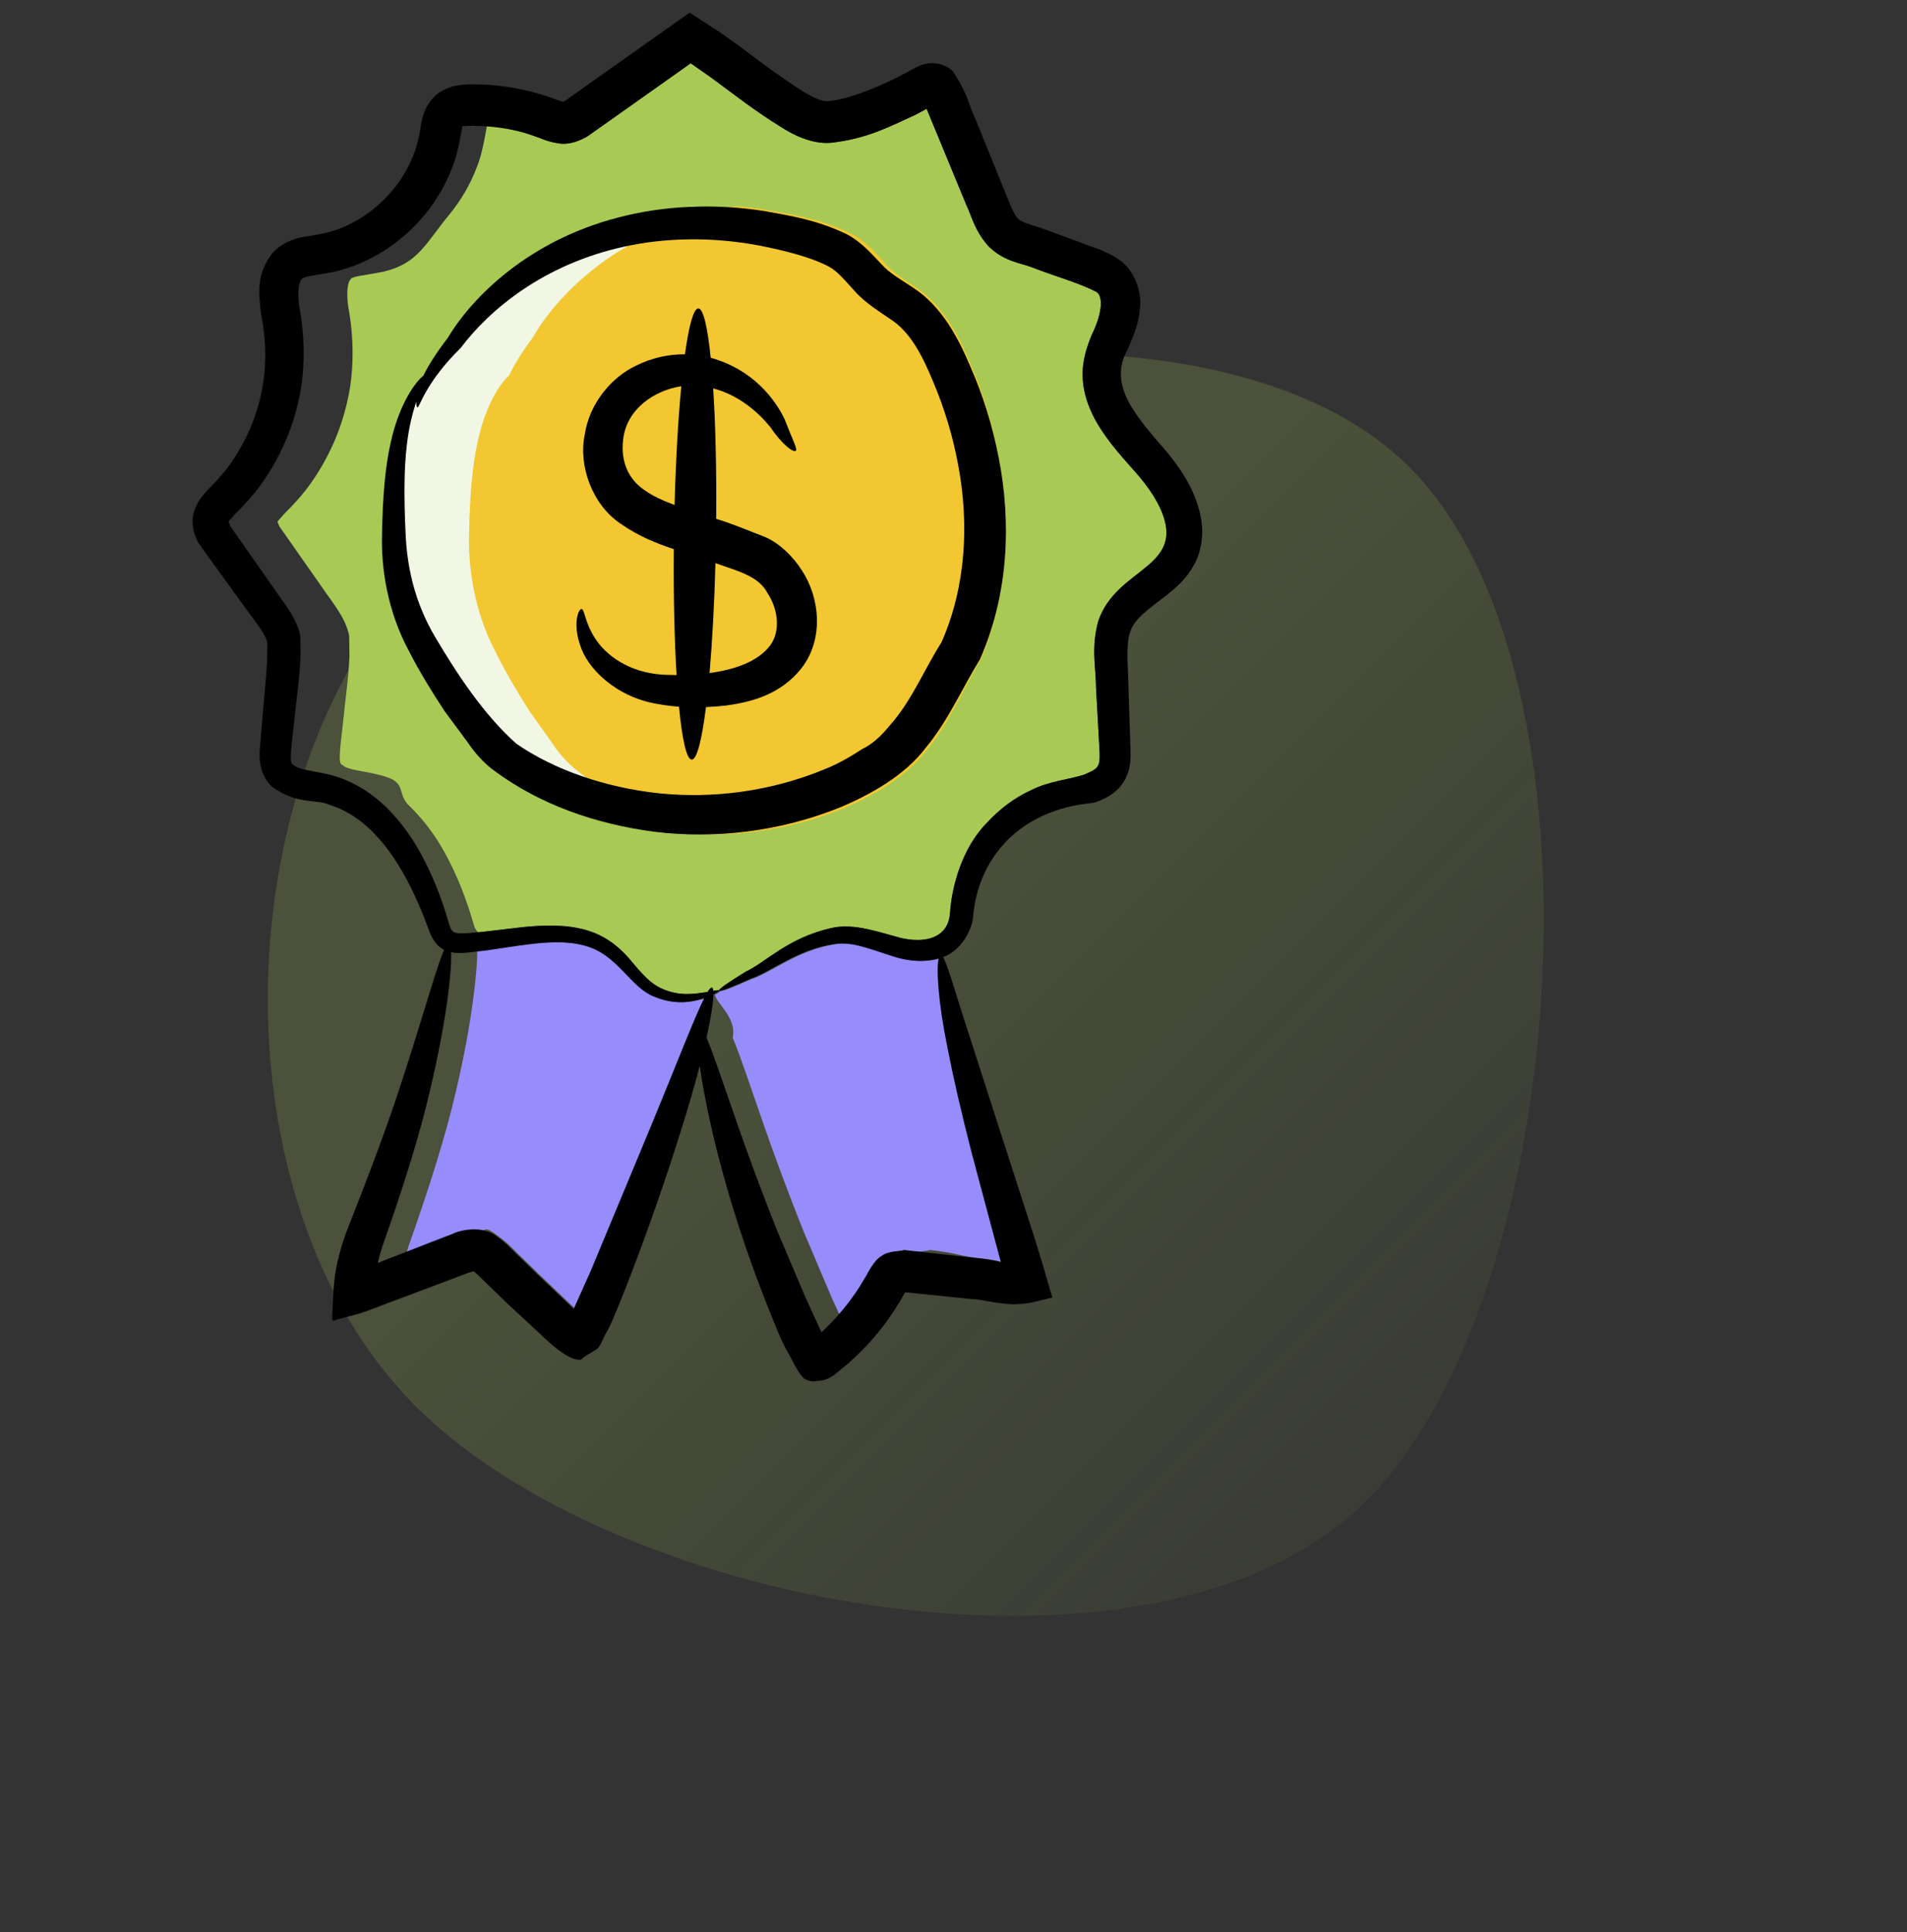 <svg width="312" height="316" viewBox="0 0 312 316" fill="none" xmlns="http://www.w3.org/2000/svg">
<rect x="0" y="0" width="312" height="316" fill="#333333" stroke="none"/>
<path opacity="0.2" d="M230.638 76.447C264.237 110.046 257.162 211.876 223.511 245.528C189.859 279.18 101.622 263.617 68.023 230.019C34.425 196.421 36.435 125.756 70.087 92.104C103.739 58.452 197.04 42.849 230.638 76.447Z" fill="url(#paint0_linear_1678_600)"/>
<path d="M92.148 16.648C92.149 16.648 92.152 16.648 92.153 16.648C92.166 16.633 92.154 16.641 92.148 16.648Z" fill="black"/>
<path d="M96.939 207.837C100.715 198.757 104.116 190.58 106.973 183.713C111.112 173.671 113.919 166.381 115.49 163.245C113.899 163.728 111.143 164.557 107.476 163.082C103.354 161.618 101.369 156.014 95.802 154.641C93.047 153.891 89.713 154.017 85.996 154.537C84.104 154.821 82.121 154.117 80.044 154.429C78.971 154.551 81.874 154.677 80.752 154.806C80.15 154.873 79.106 154.955 78.077 154.743C78.214 157.889 77.302 167.095 74.579 178.54C72.9 185.822 70.087 194.666 66.868 203.748C66.574 204.639 66.059 206.545 66.137 206.378C66.139 206.453 66.163 206.549 66.163 206.549C66.366 206.574 65.975 206.593 66.787 206.289C69.15 205.367 71.553 204.43 73.99 203.479L74.426 203.309L78.359 201.79C79.528 201.166 79.196 200.394 81.487 202.161C83.494 203.603 84.038 204.463 85.153 205.46L88.141 208.373L93.999 213.956L93.999 213.956C94.025 214.013 94.093 214.161 94.186 213.968L94.332 213.643C95.219 211.666 96.089 209.729 96.939 207.837Z" fill="#968CFC"/>
<path d="M122.957 160.13C119.698 161.599 117.982 162.243 117.898 162.022C117.93 162.105 117.658 162.335 116.996 162.652C116.979 163.96 120.612 166.381 119.871 169.718C120.937 172.2 122.546 177.039 124.845 183.656C126.592 188.679 128.789 194.713 131.51 201.488C132.935 204.847 134.447 208.411 136.036 212.156L138.414 217.356C138.675 217.892 138.779 218 138.808 217.816L138.829 217.765L139.853 216.762C140.664 215.943 141.516 215.009 142.363 213.97C143.21 212.931 144.052 211.788 144.845 210.561L145.991 208.661C146.162 208.399 147.191 206.201 148.459 205.446C149.707 204.521 151.379 204.735 152.178 204.447C156.575 204.938 156.754 205.404 160.472 205.819C162.298 205.968 164.413 206.509 163.813 206.385C163.854 206.407 163.983 206.461 164.024 206.433C162.262 199.842 160.649 193.809 159.221 188.467C157.551 181.944 156.232 176.218 155.308 171.461C153.713 163.657 153.462 158.397 153.847 156.751C151.335 157.471 148.971 157.155 146.935 156.604C142.763 155.303 139.751 153.921 136.703 154.425C130.588 155.34 126.371 158.993 122.957 160.13Z" fill="#968CFC"/>
<path d="M187.44 92.793C185.073 94.826 181.22 97.023 179.683 101.598C178.475 106.025 179.313 109.258 179.325 112.483C179.504 115.736 179.679 118.923 179.851 122.043C180.059 125.465 179.912 125.587 177.417 126.685C175.176 127.458 171.726 127.725 168.829 129.176C165.931 130.482 163.466 132.4 161.466 134.58C157.349 138.743 155.695 145.106 155.424 149.419C155.073 153.6 151.114 154.26 147.465 153.425C143.906 152.511 139.739 150.92 136.039 151.777C128.855 153.394 125.142 157.5 122.045 158.901C119.09 160.719 117.544 161.8 117.628 162.022C117.593 161.926 117.302 161.956 116.702 162.061C116.665 161.745 116.586 161.568 116.466 161.54C116.306 161.501 116.075 161.741 115.774 162.227C115.613 162.257 115.444 162.287 115.26 162.319C113.716 162.516 111.018 163.072 107.94 161.53C106.408 160.777 105.058 159.313 103.464 157.407C101.946 155.5 99.542 153.229 96.25 152.226C92.98 151.192 89.242 151.247 85.38 151.654C83.476 151.879 81.481 152.114 79.39 152.361C78.656 152.412 78.387 152.513 78.302 152.585C78.358 152.714 78.2 152.67 78.302 152.585C78.28 152.534 78.225 152.456 78.109 152.343C77.814 152.074 77.692 151.795 77.539 151.302C77.314 150.57 77.078 149.803 76.832 149.002C76.285 147.359 75.67 145.577 74.844 143.704C73.208 139.982 70.984 135.689 66.974 131.817C64.966 129.913 66.429 128.172 63.387 127.134C60.312 126.076 56.819 126.073 55.976 125.065C55.156 125.054 55.823 121.189 56.15 117.914C56.469 114.484 56.989 111.384 57.176 107.312L57.129 103.987C56.875 102.698 56.339 101.556 55.781 100.591C54.608 98.655 53.541 97.314 52.425 95.68L45.705 86.093C45.344 84.914 45.058 85.802 46.423 84.126C47.944 82.636 49.642 80.787 50.98 78.859C53.708 74.946 55.787 70.413 56.853 65.482C57.987 60.688 57.886 54.97 56.992 50.281C56.637 48.09 56.865 46.059 57.35 45.729C57.416 45.193 59.497 45.08 62.685 44.446C68.419 43.132 69.641 39.776 73.486 35.123C75.407 32.792 76.99 30.115 78.073 27.177C78.966 25.025 79.5 21.366 79.657 20.674C79.376 20.686 79.398 20.666 79.665 20.641C79.69 20.537 79.704 20.529 79.706 20.638L79.741 20.635C80.961 20.528 82.485 20.395 87.668 22.345C88.49 22.581 89.373 23.14 91.37 23.446C93.504 23.834 95.906 22.543 96.771 21.835C98.618 20.53 100.548 19.166 102.536 17.761L113.011 10.347L116.513 12.806L121.957 16.844C123.822 18.196 125.765 19.53 127.745 20.744C129.555 21.929 132.661 23.589 135.879 23.365C141.758 22.716 145.349 20.795 149.735 18.796L151.572 17.818L151.615 17.816L153.273 21.821C154.912 25.79 156.536 29.723 158.145 33.619C159.023 35.46 159.43 37.632 161.654 40.194C164.169 42.779 167.056 43.016 168.714 43.682C172.193 45.044 176.635 46.301 179.234 47.669C180.522 48.204 180.444 51.022 178.654 54.708C177.88 56.537 176.999 59.093 177.142 61.695C177.209 64.281 178.103 66.607 179.143 68.579C181.283 72.474 184.215 75.381 186.469 78.032C188.656 80.644 190.42 83.583 190.774 86.216C191.124 88.851 190.018 90.715 187.44 92.793Z" fill="#A8CA55"/>
<path d="M196.61 85.512C195.985 80.886 193.624 77.338 191.141 74.195C186.054 68.275 181.09 63.109 184.509 57.125C185.207 55.436 186.297 53.191 186.495 50.473C186.877 47.983 185.693 44.025 182.845 42.314C180.366 40.734 178.699 40.462 176.606 39.597L170.568 37.381C168.402 36.681 166.878 36.263 166.479 35.669C165.856 35.102 165.118 33.08 164.306 31.095C162.721 27.189 161.12 23.246 159.505 19.267C158.46 17.243 158.575 15.749 155.927 11.703C154.588 10.345 152.433 9.957 150.597 10.699C149.766 11.007 148.418 11.828 148.03 12.016L146.67 12.725C143.214 14.423 138.61 16.29 135.636 16.526C133.588 16.878 129.429 13.647 125.995 11.289L120.572 7.259L117.712 5.226L112.827 2.066C107.961 5.508 103.129 8.927 98.562 12.157C96.591 13.557 94.676 14.916 92.844 16.216C92.169 16.667 92.135 16.663 92.148 16.647C91.998 16.669 90.989 16.274 89.903 15.889C85.704 14.443 81.852 13.933 78.868 13.822C77.399 13.788 76.124 13.732 74.61 14.019C73.069 14.283 71.632 15.191 71.064 15.797C68.935 17.966 68.925 20.493 68.7 21.531C68.487 22.675 68.22 23.809 67.816 24.902C67.022 27.091 65.837 29.137 64.376 30.933C61.454 34.529 57.426 37.135 53.195 38.126C52.138 38.371 51.164 38.495 49.568 38.768C48.102 39.011 45.871 39.825 44.485 41.522C41.675 45.182 42.469 48.654 42.685 51.135C43.61 56.002 43.632 59.936 42.773 64.184C41.935 68.302 40.234 72.117 38.015 75.399C36.87 77.074 35.665 78.43 34.182 79.935C33.418 80.754 32.219 81.899 31.677 83.942C31.134 85.794 31.948 88.027 32.647 89.073C35.114 92.483 37.504 95.788 39.817 98.987C40.913 100.519 42.206 102.167 42.984 103.417C43.37 104.057 43.627 104.619 43.734 105.131L43.716 107.26C43.653 110.382 43.171 114.181 42.941 117.405C42.799 119.084 42.659 120.73 42.523 122.342C42.316 123.939 42.522 126.999 44.609 128.749C48.751 131.695 51.815 130.646 53.925 131.637C56.226 132.344 58.245 133.604 59.955 135.111C63.38 138.165 65.628 141.955 67.305 145.336C68.16 147.032 68.833 148.681 69.446 150.204C69.748 150.999 70.036 151.76 70.312 152.486C70.671 153.443 71.308 154.49 72.149 155.042C72.311 155.164 72.483 155.266 72.661 155.356C71.432 158.079 69.29 166.042 65.626 177.21C63.33 184.34 60.29 192.315 56.583 201.737C56.102 203.187 55.862 203.68 55.24 206.303C54.666 208.715 54.548 210.98 54.456 213.193L54.372 214.92C54.343 215.515 54.155 216.322 54.911 215.878L58.09 215.044C60.067 214.526 63.292 213.143 64.921 212.582C67.437 211.637 69.998 210.676 72.597 209.7L76.498 208.222C77.865 207.767 77.353 207.966 77.492 207.947C77.835 208.132 79.131 209.476 80.085 210.381L83.121 213.303C85.182 215.217 87.213 217.103 89.208 218.956C91.142 220.755 93.346 222.516 95.036 222.409C95.799 221.666 96.587 221.372 97.363 220.82C98.218 220.562 98.581 218.867 99.206 217.975C99.884 216.715 100.135 216.119 100.354 215.571L101.112 213.775L102.523 210.252C106.135 200.97 109.022 192.524 111.275 185.358C112.586 181.236 113.649 177.534 114.477 174.342C114.865 177.079 115.517 180.617 116.484 184.837C117.693 190.107 119.443 196.419 121.837 203.491C123.035 207.026 124.414 210.742 125.964 214.609C126.856 216.704 127.295 218.151 128.703 220.871C129.628 222.333 130.344 224.277 131.486 225.412C132.101 225.875 133.102 226.076 133.876 225.824C134.694 225.862 135.48 225.526 136.366 224.98C137.103 224.375 137.9 223.721 138.749 223.024C139.246 222.567 139.773 222.081 140.327 221.57C141.305 220.623 142.332 219.534 143.35 218.316C144.367 217.099 145.377 215.753 146.326 214.303C146.995 213.304 147.849 211.788 148.09 211.354C151.999 211.757 155.714 212.14 159.02 212.48C160.717 212.505 161.849 213.052 165.406 213.32C168.259 213.421 170.257 212.608 172.178 212.23C169.5 202.939 168.757 200.992 167.531 197.093C166.374 193.513 165.278 190.12 164.248 186.932C162.197 180.566 160.411 175.023 158.941 170.462C156.393 162.739 155.084 157.829 154.288 156.539C156.9 155.644 158.842 152.655 159.184 150.205C159.879 140.657 166.5 132.421 178.926 131.306C180.536 130.799 182.659 129.873 183.947 127.704C185.244 125.483 184.947 123.222 184.933 121.82C184.832 118.698 184.729 115.508 184.624 112.251C184.584 109.013 184.15 105.46 184.915 103.319C185.551 101.227 188.041 99.513 191.028 97.223C192.49 96.035 194.142 94.596 195.308 92.461C196.501 90.376 196.876 87.802 196.61 85.512ZM106.698 183.712C103.842 190.58 100.441 198.757 96.664 207.836C95.768 209.833 94.849 211.878 93.911 213.968C93.818 214.161 93.751 214.013 93.725 213.955C91.804 212.125 89.85 210.263 87.866 208.373L84.878 205.46C83.763 204.463 83.219 203.603 81.212 202.161C78.922 200.394 75.253 201.166 74.084 201.79L70.151 203.309C67.565 204.318 65.016 205.312 62.512 206.289C61.7 206.593 62.092 206.574 61.889 206.549C61.889 206.549 61.864 206.453 61.862 206.378C61.785 206.545 62.3 204.639 62.593 203.748C65.812 194.666 68.625 185.822 70.304 178.54C73.028 167.095 73.94 158.889 73.802 155.743C74.832 155.955 75.876 155.873 76.478 155.805C77.6 155.677 78.697 155.551 79.769 155.428C81.847 155.117 83.829 154.82 85.722 154.537C89.438 154.017 92.772 153.891 95.528 154.64C101.095 156.014 103.08 161.618 107.201 163.082C110.868 164.557 113.624 163.728 115.215 163.245C113.644 166.381 110.838 173.671 106.698 183.712ZM148.089 211.356V211.354L148.09 211.354L148.089 211.356ZM187.436 92.793C185.07 94.826 181.216 97.022 179.679 101.597C178.471 106.025 179.309 109.257 179.321 112.483C179.5 115.736 179.675 118.923 179.847 122.042C180.055 125.465 179.908 125.587 177.413 126.684C175.172 127.458 171.722 127.725 168.825 129.176C165.927 130.482 163.462 132.4 161.462 134.58C157.345 138.743 155.691 145.106 155.42 149.419C155.069 153.599 151.111 154.259 147.461 153.425C143.902 152.51 139.735 150.92 136.035 151.777C128.852 153.394 125.138 157.499 122.041 158.901C119.087 160.719 117.54 161.8 117.624 162.022C117.707 162.243 119.424 161.599 122.683 160.13C126.097 158.993 130.314 155.34 136.428 154.425C139.477 153.921 142.489 155.303 146.66 156.604C148.697 157.155 151.061 157.471 153.572 156.751C153.187 158.397 153.438 163.656 155.033 171.461C155.957 176.218 157.276 181.944 158.947 188.467C160.375 193.809 161.988 199.842 163.749 206.433C163.708 206.461 163.579 206.406 163.538 206.385C164.138 206.509 162.023 205.968 160.197 205.819C156.479 205.404 152.301 204.938 147.904 204.447C147.104 204.735 145.432 204.521 144.184 205.446C142.917 206.201 141.887 208.399 141.716 208.661L140.571 210.561C139.777 211.788 138.935 212.931 138.089 213.97C137.241 215.009 136.389 215.943 135.579 216.762C135.219 217.114 134.877 217.449 134.555 217.765L134.533 217.816C134.505 218 134.4 217.891 134.139 217.356C133.329 215.584 132.536 213.849 131.761 212.155C130.172 208.41 128.66 204.846 127.236 201.488C124.514 194.713 122.318 188.679 120.571 183.656C118.271 177.039 116.663 172.2 115.596 169.718C116.337 166.381 116.704 163.96 116.721 162.652C117.383 162.335 117.655 162.105 117.624 162.022C117.589 161.926 117.298 161.956 116.698 162.06C116.661 161.745 116.582 161.568 116.462 161.539C116.302 161.501 116.071 161.741 115.771 162.227C115.61 162.256 115.44 162.287 115.256 162.319C113.712 162.516 111.015 163.072 107.936 161.53C106.404 160.777 105.054 159.313 103.46 157.407C101.942 155.5 99.538 153.229 96.247 152.226C92.976 151.192 89.238 151.247 85.377 151.654C83.472 151.879 81.477 152.114 79.387 152.361C77.438 152.496 74.767 152.984 74.105 152.343C73.81 152.074 73.688 151.795 73.535 151.302C73.31 150.569 73.074 149.803 72.829 149.002C72.282 147.359 71.666 145.577 70.84 143.704C69.204 139.982 66.98 135.689 62.97 131.817C60.963 129.912 58.425 128.172 55.383 127.134C52.308 126.076 48.815 126.072 47.972 125.065C47.152 125.054 47.819 121.188 48.146 117.914C48.465 114.484 48.986 111.384 49.172 107.312L49.125 103.987C48.871 102.697 48.335 101.556 47.778 100.591C46.604 98.655 45.537 97.314 44.422 95.68C42.253 92.587 40.013 89.391 37.701 86.093C37.34 84.914 37.055 85.802 38.419 84.126C39.94 82.636 41.638 80.787 42.976 78.859C45.704 74.946 47.783 70.412 48.849 65.482C49.983 60.688 49.882 54.969 48.988 50.28C48.633 48.09 48.861 46.059 49.346 45.729C49.412 45.193 51.493 45.08 54.681 44.446C60.415 43.132 65.637 39.776 69.482 35.123C71.404 32.791 72.986 30.114 74.069 27.177C74.963 25.025 75.496 21.366 75.653 20.674C75.372 20.686 75.394 20.666 75.661 20.641C75.686 20.537 75.7 20.529 75.702 20.637C76.928 20.531 82.431 20.376 87.664 22.344C88.486 22.581 89.369 23.139 91.366 23.446C93.501 23.833 95.903 22.543 96.767 21.835C98.614 20.529 100.544 19.165 102.532 17.761C105.885 15.387 109.434 12.876 113.007 10.347L116.51 12.806L121.953 16.844C123.818 18.196 125.761 19.53 127.741 20.744C129.551 21.928 132.657 23.589 135.875 23.365C141.754 22.716 145.345 20.795 149.731 18.795L151.569 17.818L151.612 17.816L153.269 21.821C154.908 25.789 156.532 29.723 158.141 33.619C159.019 35.46 159.426 37.632 161.65 40.194C164.165 42.779 167.052 43.016 168.71 43.682C172.19 45.044 176.631 46.301 179.23 47.668C180.518 48.203 180.44 51.022 178.65 54.708C177.876 56.537 176.995 59.093 177.138 61.695C177.205 64.281 178.099 66.607 179.139 68.579C181.279 72.473 184.211 75.381 186.465 78.032C188.652 80.643 190.416 83.583 190.77 86.216C191.12 88.851 190.014 90.714 187.436 92.793Z" fill="black"/>
<path d="M77.302 20.637C77.286 20.639 77.271 20.64 77.256 20.641C77.254 20.651 77.251 20.663 77.248 20.674C77.267 20.673 77.281 20.673 77.303 20.672C77.303 20.658 77.302 20.649 77.302 20.637ZM158.022 59.882C155.874 55.386 152.87 50.084 147.474 47.009C144.994 45.536 143.282 44.705 141.815 43.273C140.277 41.86 138.185 39.587 135.333 38.288C129.87 35.954 125.296 35.342 120.385 34.531C110.746 33.184 113.799 33.691 105.758 35.589C89.508 39.346 79.125 48.456 74.574 55.249C72.574 57.576 71.056 59.653 70.091 61.442C68.932 62.224 65.75 65.644 64.087 72.416C63.066 76.432 62.63 81.355 62.504 87.078C62.27 92.765 63.487 99.967 67.456 106.509C69.342 109.81 71.554 113.025 73.964 116.292C75.332 117.942 76.727 119.624 78.148 121.339C79.465 123.072 81.134 124.827 83.276 126.185C91.519 131.573 88.151 130.713 99.161 132.003C110.129 133.184 123.072 136.076 134.317 132.003C139.651 129.977 146.03 126.888 149.954 122.212C153.99 117.879 156.492 112.668 159.829 107.804C165.117 97.089 165.566 85.319 163.255 74.866C162.116 69.603 160.333 64.576 158.022 59.882Z" fill="#F1F7E4"/>
<path d="M89.483 20.637C89.469 20.639 89.456 20.64 89.444 20.641C89.441 20.651 89.439 20.663 89.436 20.674C89.453 20.673 89.465 20.673 89.484 20.672C89.484 20.658 89.483 20.649 89.483 20.637ZM158.937 59.882C157.088 55.386 154.503 50.084 149.861 47.009C147.727 45.536 146.254 44.705 144.992 43.273C143.669 41.86 141.868 39.587 139.414 38.288C134.714 35.954 130.778 35.342 126.553 34.531C118.259 33.184 120.886 33.691 113.968 35.589C99.985 39.346 91.052 48.456 87.136 55.249C85.415 57.576 84.109 59.653 83.278 61.442C82.281 62.224 79.543 65.644 78.112 72.416C77.234 76.432 76.858 81.355 76.751 87.078C76.549 92.765 77.596 99.967 81.011 106.509C82.634 109.81 84.537 113.025 86.611 116.292C87.788 117.942 88.988 119.624 90.211 121.339C91.344 123.072 92.78 124.827 94.623 126.185C101.716 131.573 99.706 134.762 109.179 136.052C118.616 137.233 128.864 136.076 138.541 132.003C143.13 129.977 148.619 126.888 151.995 122.212C155.467 117.879 157.621 112.668 160.491 107.804C165.041 97.089 165.428 85.319 163.439 74.866C162.46 69.603 160.925 64.576 158.937 59.882Z" fill="#F2C731"/>
<path d="M75.705 20.637C75.691 20.639 75.677 20.64 75.664 20.641C75.662 20.651 75.659 20.663 75.656 20.674C75.674 20.673 75.686 20.673 75.706 20.672C75.706 20.658 75.705 20.649 75.705 20.637ZM158.728 59.882C156.812 55.386 154.131 50.084 149.317 47.009C147.105 45.536 145.577 44.705 144.268 43.273C142.896 41.86 141.029 39.587 138.484 38.288C133.609 35.954 129.528 35.342 125.146 34.531C116.546 33.184 108.27 33.691 101.096 35.589C86.596 39.346 77.332 48.456 73.271 55.249C71.486 57.576 70.132 59.653 69.27 61.442C68.236 62.224 65.397 65.644 63.914 72.416C63.003 76.432 62.613 81.355 62.501 87.078C62.292 92.765 63.378 99.967 66.92 106.509C68.602 109.81 70.576 113.025 72.727 116.292C73.947 117.942 75.192 119.624 76.46 121.339C77.635 123.072 79.124 124.827 81.035 126.185C88.391 131.573 97.306 134.762 107.13 136.052C116.916 137.233 127.543 136.076 137.578 132.003C142.337 129.977 148.029 126.888 151.53 122.212C155.131 117.879 157.364 112.668 160.341 107.804C165.059 97.089 165.46 85.319 163.398 74.866C162.382 69.603 160.791 64.576 158.728 59.882ZM154.039 105.046C151.316 109.346 149.347 114.125 146.192 117.931C144.623 119.793 143.283 121.423 141.15 122.463C139.25 123.686 137.27 124.876 134.992 125.78C126.148 129.463 116.642 130.653 107.833 129.753C99.102 128.828 90.673 125.93 84.462 121.626C79.048 116.799 74.672 110.057 71.213 104.224C67.741 98.346 66.56 92.53 66.346 86.993C66.094 81.47 66.092 76.665 66.552 72.869C66.882 69.895 67.496 67.541 68.096 65.745C68.101 66.323 68.217 66.632 68.32 66.632C68.67 66.597 69.634 62.528 75.355 56.929C80.028 50.732 88.857 43.213 102.235 40.317C108.824 38.882 116.365 38.689 124.195 40.154C127.953 40.901 132.471 41.951 135.559 43.582C137.004 44.349 138.05 45.661 139.782 47.553C141.533 49.556 144.065 51.078 145.715 52.224C148.929 54.316 150.848 58.031 152.687 62.463C154.512 66.77 155.904 71.363 156.776 76.115C158.555 85.583 158.081 95.889 154.039 105.046Z" fill="black"/>
<path d="M124.775 87.677C122.439 86.772 119.7 85.635 117.555 84.982C117.429 84.939 117.303 84.898 117.176 84.856C117.244 76.745 117.058 69.357 116.684 63.522C121.115 64.691 124.263 67.672 126.05 69.879C127.916 72.668 129.945 74.23 130.242 73.664C130.391 73.25 129.687 71.962 128.32 68.461C126.749 65.247 123.174 60.431 116.277 58.515C115.763 53.467 115.062 50.445 114.251 50.452C113.471 50.458 112.71 53.252 112.064 57.947C109.455 57.929 106.691 58.491 104.039 59.818C100.078 61.683 96.416 65.956 95.664 71.128C94.615 76.07 96.828 82.57 101.638 85.727C104.506 87.717 107.38 88.857 110.242 89.819C110.177 97.582 110.346 104.691 110.692 110.409C109.884 110.407 109.117 110.385 108.415 110.35C102.691 109.972 98.999 107.018 97.323 104.342C95.614 101.687 95.68 99.653 95.136 99.616C94.782 99.488 93.612 101.662 94.909 105.5C96.019 109.22 100.716 114.061 107.723 115.164C108.827 115.367 109.948 115.503 111.089 115.588C111.607 120.956 112.328 124.206 113.167 124.238C114.009 124.269 114.828 121.035 115.506 115.648C116.566 115.602 117.649 115.521 118.766 115.398C122.633 114.862 127.614 113.751 131.148 109.265C134.738 104.633 134.233 97.936 131.192 93.286C129.731 90.982 127.316 88.602 124.775 87.677ZM101.933 72.056C102.402 66.945 107.039 63.842 111.467 63.17C110.955 68.519 110.565 75.214 110.368 82.594C108.519 81.907 106.85 81.157 105.554 80.243C102.638 78.325 101.584 75.299 101.933 72.056ZM126.048 105.502C124.013 108.269 120.066 109.55 116.088 110.081C116.532 104.996 116.871 98.84 117.05 92.109C120.855 93.435 124.116 94.266 125.527 96.936C127.443 99.799 127.618 103.364 126.048 105.502Z" fill="black"/>
<defs>
<linearGradient id="paint0_linear_1678_600" x1="138.849" y1="142.751" x2="232.568" y2="236.47" gradientUnits="userSpaceOnUse">
<stop stop-color="#A8CA55"/>
<stop offset="1" stop-color="#A8CA55" stop-opacity="0.3"/>
</linearGradient>
</defs>
</svg>
